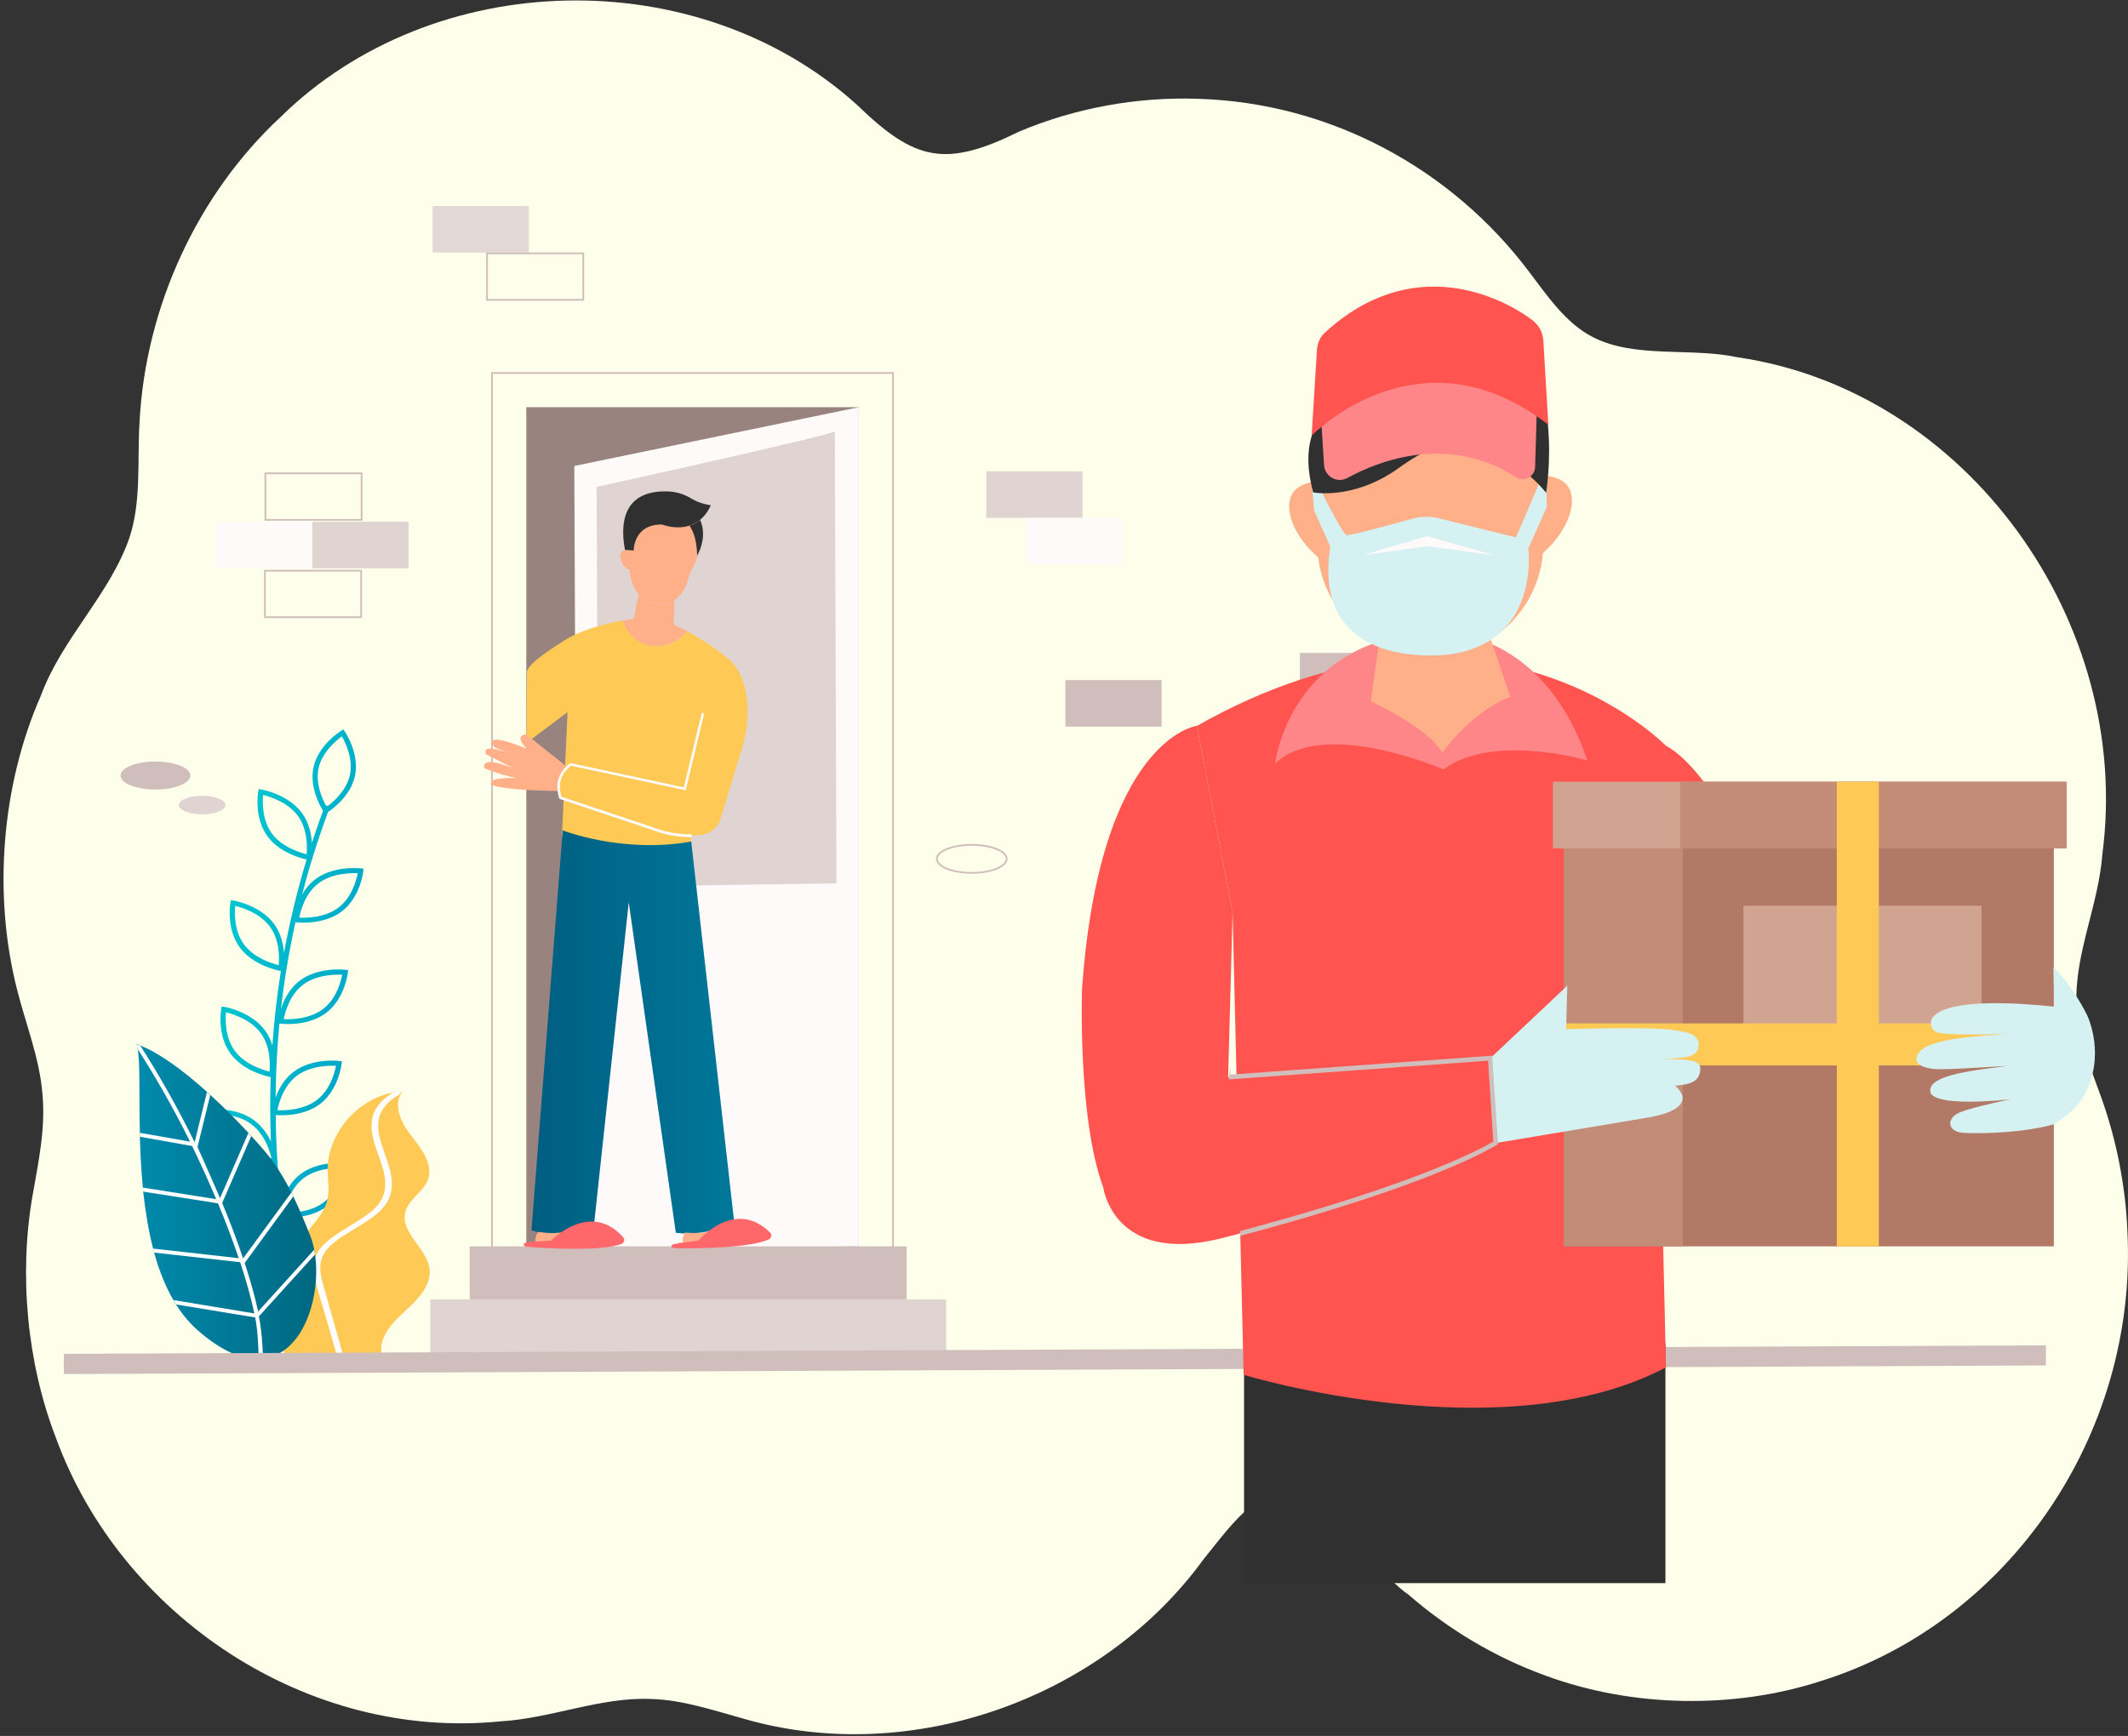 <svg width="413" height="337" viewBox="0 0 413 337" fill="none" xmlns="http://www.w3.org/2000/svg">
<rect x="0" y="0" width="413" height="337" fill="#333333" stroke="none"/>
<path d="M402.999 194.971C402.62 185.164 407.278 175.781 408.036 165.751C413.921 120.638 381.624 75.815 337.18 69.352C328.198 67.412 317.298 69.641 309.163 65.451C303.903 62.799 300.27 57.382 296.637 52.59C281.681 32.82 258.344 19.937 232.445 19.179C220.654 18.778 208.685 20.962 197.875 25.509C183.543 32.575 177.614 31.327 166.336 20.361C135.422 -7.59 84.113 -6.497 54.402 22.768C38.554 37.501 28.235 59.277 27.076 82.012C26.63 89.434 27.454 97.279 25.136 104.345C21.325 115.423 12.008 123.937 7.929 135.059C0.24 152.556 -1.365 173.663 3.293 192.029C4.987 198.805 7.729 205.536 8.241 212.468C8.866 218.999 7.461 225.596 6.325 232.06C3.65 247.35 5.21 264.49 10.827 279.067C23.487 313.749 59.617 337.91 97.129 334.165C107.003 333.586 116.498 329.418 126.328 329.819C132.413 329.975 138.453 332.025 144.404 333.675C176.99 343.081 214.079 329.596 233.604 302.671C237.259 298.191 241.806 291.683 246.977 289.989C257.654 286.868 265.254 304.075 273.345 309.558C281.146 316.356 290.173 321.728 299.913 325.272C316.83 331.513 336.601 331.825 353.518 326.297C389.915 314.885 414.812 278.443 412.895 239.237C412.539 230.21 410.756 221.205 407.724 212.802C405.674 207.119 403.244 201.346 402.977 195.417V195.038L402.999 194.971Z" fill="#FEFFEA"/>
<path d="M40.338 215.389L39.848 215.456L39.914 215.924C39.937 216.125 40.717 221.006 44.395 223.703C45.999 224.862 47.849 225.419 49.454 225.642C50.925 225.865 52.173 225.82 52.842 225.776C53.644 237.901 55.717 250.204 59.105 262.619L60.086 262.396C57.701 253.637 55.962 244.944 54.87 236.318C56.052 236.408 60.331 236.541 63.452 234.179C67.018 231.459 67.62 226.578 67.642 226.355L67.686 225.887L67.196 225.82C66.973 225.798 61.891 225.219 58.303 227.938C56.141 229.587 55.071 232.017 54.558 233.733C54.246 231.036 54.023 228.339 53.845 225.664V225.531C53.644 222.499 53.533 219.468 53.511 216.459C54.625 216.548 58.971 216.726 62.114 214.319C65.68 211.6 66.282 206.719 66.305 206.496L66.349 206.028L65.859 205.961C65.636 205.939 60.554 205.359 56.965 208.078C55.115 209.483 54.068 211.444 53.488 213.071C53.533 208.257 53.778 203.465 54.224 198.717H54.425C54.647 198.762 59.729 199.341 63.318 196.622C66.884 193.903 67.486 189.021 67.508 188.799L67.553 188.331L67.062 188.264C66.839 188.241 61.758 187.662 58.169 190.381C56.141 191.919 55.071 194.148 54.536 195.842C55.182 190.18 56.118 184.586 57.344 179.036H57.434C57.656 179.081 62.738 179.66 66.327 176.941C69.893 174.222 70.495 169.34 70.517 169.118L70.562 168.649L70.071 168.583C69.848 168.56 64.767 167.981 61.178 170.7C60.064 171.547 59.239 172.595 58.637 173.664C60.019 168.271 61.713 162.944 63.652 157.639C64.41 157.148 68.043 154.585 68.89 150.64C69.826 146.338 67.018 142.148 66.906 141.992L66.639 141.591L66.215 141.858C66.037 141.97 61.78 144.644 60.844 148.946C60.019 152.78 62.114 156.48 62.694 157.394C61.936 159.466 61.2 161.539 60.532 163.612C60.42 161.896 59.997 159.712 58.615 157.839C55.962 154.206 50.925 153.292 50.702 153.27L50.212 153.181L50.123 153.649C50.078 153.85 49.254 158.709 51.906 162.342C54.224 165.507 58.325 166.599 59.506 166.844C57.701 172.84 56.23 178.88 55.115 184.987C54.982 183.293 54.536 181.198 53.221 179.393C50.569 175.76 45.531 174.846 45.308 174.823L44.818 174.734L44.729 175.202C44.684 175.403 43.86 180.262 46.512 183.895C49.164 187.528 54.202 188.442 54.425 188.464H54.514C53.756 193.279 53.199 198.093 52.864 202.952C52.575 201.971 52.129 200.946 51.438 200.032C48.785 196.399 43.748 195.485 43.525 195.463L43.035 195.374L42.946 195.842C42.901 196.042 42.077 200.901 44.729 204.534C47.203 207.922 51.772 208.948 52.53 209.081C52.396 213.227 52.419 217.395 52.575 221.585C51.906 220.159 50.858 218.599 49.276 217.44C45.598 214.765 40.539 215.389 40.316 215.411L40.338 215.389ZM52.307 208.034C50.992 207.7 47.493 206.63 45.554 203.977C43.614 201.303 43.748 197.803 43.86 196.511C45.175 196.845 48.674 197.915 50.613 200.567C52.552 203.219 52.419 206.741 52.307 208.034ZM54.09 187.372C52.775 187.038 49.276 185.968 47.337 183.316C45.398 180.663 45.531 177.142 45.643 175.849C46.958 176.183 50.457 177.253 52.396 179.905C54.335 182.558 54.202 186.079 54.09 187.372ZM59.506 165.841C58.191 165.507 54.692 164.437 52.753 161.785C50.814 159.11 50.947 155.61 51.059 154.318C52.374 154.652 55.873 155.722 57.812 158.374C59.752 161.049 59.618 164.548 59.506 165.841ZM58.08 178.145C58.325 176.874 59.194 173.464 61.802 171.48C64.432 169.496 68.088 169.452 69.425 169.519C69.18 170.789 68.311 174.199 65.703 176.183C63.095 178.167 59.44 178.211 58.08 178.145ZM63.63 156.457L63.229 156.324C62.515 154.986 61.2 152.067 61.824 149.147C62.515 145.982 65.279 143.731 66.349 142.95C66.996 144.087 68.6 147.274 67.909 150.439C67.263 153.404 64.811 155.566 63.63 156.457ZM55.071 197.848C55.316 196.577 56.185 193.167 58.793 191.183C61.401 189.2 65.056 189.155 66.416 189.222C66.171 190.493 65.302 193.903 62.694 195.886C60.064 197.87 56.408 197.915 55.071 197.848ZM53.845 215.523C54.09 214.252 54.959 210.842 57.59 208.859C60.22 206.875 63.875 206.83 65.212 206.897C64.967 208.168 64.098 211.578 61.468 213.561C58.838 215.545 55.182 215.59 53.845 215.523ZM55.205 235.382C55.45 234.112 56.319 230.702 58.927 228.718C61.535 226.734 65.19 226.69 66.55 226.756C66.305 228.027 65.435 231.437 62.827 233.421C60.197 235.405 56.542 235.449 55.205 235.382ZM41.007 216.303C42.344 216.236 45.999 216.214 48.696 218.175C51.393 220.137 52.396 223.547 52.686 224.817C51.349 224.906 47.693 224.906 44.996 222.945C42.299 220.984 41.296 217.573 41.007 216.303Z" fill="url(#paint0_linear_674_17801)"/>
<path d="M55.386 263.177L74.153 263.355C73.216 260.101 75.869 257.003 78.388 254.729C80.906 252.456 83.759 249.692 83.358 246.348C82.868 242.27 77.674 239.328 78.655 235.338C79.279 232.797 82.199 231.415 83.068 228.963C84.116 225.977 81.775 222.968 79.814 220.471C78.009 218.22 76.426 214.966 77.697 212.559C77.83 212.313 77.986 212.091 78.165 211.868C77.808 211.868 77.451 211.912 77.117 211.957C69.717 212.871 63.454 219.892 63.588 227.381C63.632 229.164 63.967 230.969 63.588 232.708C63.031 235.472 60.824 237.544 59.108 239.773C54.048 246.282 52.599 255.442 55.408 263.199L55.386 263.177Z" fill="#FFC956"/>
<path d="M61.672 250.36L65.283 262.753L66.531 262.82L62.943 250.204C62.296 248.02 61.583 245.546 62.898 243.339C63.99 241.467 66.331 240.063 68.827 238.547C71.056 237.188 73.396 235.783 74.711 234C76.784 231.236 76.071 228.005 75.112 225.218L74.734 224.171C73.864 221.719 72.95 219.2 73.641 216.749C74.087 215.211 75.447 213.561 77.497 212.491C77.676 212.246 77.876 212.023 78.121 211.801C77.631 211.801 77.163 211.845 76.695 211.89C74.377 213.093 72.839 214.899 72.371 216.615C71.635 219.2 72.572 221.808 73.463 224.305L73.842 225.352C74.823 228.161 75.447 231.103 73.53 233.666C72.304 235.315 70.053 236.675 67.891 237.99C65.417 239.483 62.876 241.044 61.672 243.072C60.246 245.479 61.026 248.176 61.672 250.338V250.36Z" fill="white"/>
<path d="M51.037 263.734C50.747 263.778 50.48 263.801 50.19 263.801C46.958 263.89 43.035 262.33 38.399 258.273C36.772 256.846 35.368 255.13 34.164 253.236C33.986 252.946 33.807 252.678 33.651 252.389C32.047 249.625 30.821 246.482 29.907 243.139C29.84 242.871 29.773 242.626 29.706 242.359C28.792 238.793 28.191 235.026 27.789 231.303L27.723 230.523C27.388 227.135 27.232 223.77 27.143 220.627C27.143 220.36 27.143 220.114 27.143 219.869C26.965 212.336 27.232 206.095 26.697 203.576C26.675 203.465 26.653 203.376 26.63 203.286C26.541 202.974 26.452 202.751 26.318 202.595C26.63 202.707 26.92 202.818 27.232 202.952C27.255 202.952 27.299 202.974 27.321 202.997C31.311 204.624 35.925 208.145 40.16 211.957L40.806 212.536C43.57 215.055 46.111 217.663 48.206 219.914L48.763 220.516C49.699 221.541 50.524 222.477 51.215 223.279C53.422 225.865 55.115 228.629 56.542 231.482C56.676 231.727 56.787 231.972 56.921 232.24C58.124 234.758 59.172 237.299 60.197 239.862C60.532 240.687 60.799 241.601 60.977 242.559C61.044 242.871 61.089 243.183 61.133 243.495C62.337 251.564 58.971 262.775 51.081 263.734H51.037Z" fill="url(#paint1_linear_674_17801)"/>
<path d="M50.234 255.464C50.769 258.094 50.992 261.348 51.037 263.733C50.747 263.778 50.48 263.8 50.19 263.8C50.167 261.482 50.034 258.295 49.521 255.754L34.186 253.235C34.008 252.945 33.83 252.678 33.674 252.388L49.365 254.974C48.696 251.853 47.76 248.488 46.601 245.033L29.907 243.161C29.84 242.893 29.773 242.648 29.706 242.38L46.334 244.253C45.152 240.753 43.793 237.165 42.3 233.599L27.789 231.325L27.723 230.545L41.965 232.796C40.472 229.275 38.889 225.775 37.285 222.476L27.143 220.671C27.143 220.404 27.143 220.158 27.143 219.913L36.883 221.629C33.562 214.854 29.483 207.9 26.697 203.62C26.675 203.509 26.653 203.42 26.63 203.33C26.541 203.018 26.452 202.795 26.318 202.639C26.63 202.751 26.92 202.862 27.232 202.996C30.108 207.431 34.387 214.765 37.775 221.763L40.16 212.001L40.806 212.58L38.332 222.655C38.332 222.655 41.252 229.185 42.701 232.596L48.206 219.958L48.763 220.56L43.124 233.532C44.617 237.143 45.999 240.776 47.181 244.297L56.542 231.503C56.676 231.749 56.787 231.994 56.921 232.261L47.537 245.122H47.471C48.54 248.398 49.454 251.586 50.1 254.595L60.977 242.603C61.044 242.915 61.089 243.227 61.133 243.539L50.279 255.509L50.234 255.464Z" fill="white"/>
<path d="M173.314 248.599V72.406H95.482L95.482 248.599H173.314Z" stroke="#CFBEBB" stroke-width="0.34" stroke-miterlimit="10"/>
<path d="M166.673 79.048H102.146V241.957H166.673V79.048Z" fill="#98837F"/>
<path d="M166.668 79.048L111.459 90.46L112.128 242.626L166.668 241.957V79.048Z" fill="#FDFAF9"/>
<path d="M115.787 94.517L116.121 172.149L162.348 171.48L162.014 83.707C162.014 84.375 115.787 94.517 115.787 94.517Z" fill="#DFD4D2"/>
<path d="M175.963 241.958H91.154V252.255H175.963V241.958Z" fill="#CFBEBB"/>
<path d="M183.633 252.254H83.512V262.552H183.633V252.254Z" fill="#DFD4D2"/>
<path d="M122.208 110.742C122.208 110.742 122.431 116.939 127.758 117.161C127.758 117.161 132.417 118.276 133.865 111.277C133.865 111.277 136.852 106.284 136.184 102.741C135.515 99.197 136.072 102.072 136.072 102.072C136.072 102.072 134.49 93.825 126.688 96.143C124.348 96.834 122.409 98.528 121.54 100.801C120.96 102.295 120.693 104.278 121.317 106.73C121.317 106.73 119.757 107.065 120.648 109.048C120.648 109.048 120.648 109.828 122.208 110.72V110.742Z" fill="#FFB089"/>
<path d="M121.312 106.753L122.984 106.864C122.984 106.864 122.94 101.738 128.49 101.827C128.49 101.827 135.065 104.479 137.962 98.082C137.962 98.082 135.934 97.859 134.195 96.79C132.947 96.032 131.565 95.541 130.117 95.43C126.082 95.14 119.485 96.143 121.246 106.463L121.29 106.73L121.312 106.753Z" fill="#303030"/>
<path d="M133.814 102.049C134.349 102.807 135.219 104.412 135.308 107.822C135.308 107.822 137.425 104.412 135.887 100.935C135.219 101.492 134.505 101.848 133.814 102.071V102.049Z" fill="#303030"/>
<path d="M124.587 124.851C127.485 126.166 131.14 125.275 133.391 122.578C132.544 122.11 131.653 121.686 130.739 121.285L130.895 116.515C129.29 117.563 127.73 117.184 127.73 117.184C125.947 117.117 124.743 116.381 123.941 115.423L123.005 120.126C123.005 120.126 122.135 120.237 120.82 120.482C121.444 122.422 122.782 124.049 124.587 124.873V124.851Z" fill="#FFB089"/>
<path d="M138.12 125.475C136.805 124.561 135.178 123.536 133.417 122.577C131.166 125.274 127.51 126.188 124.613 124.851C122.807 124.026 121.47 122.421 120.846 120.46C117.302 121.084 112.265 122.377 108.743 124.851C108.743 124.851 102.257 128.751 102.257 130.512C102.257 132.273 102.168 144.22 102.168 144.22L110.147 138.246L109.055 162.519C109.055 162.519 121.113 167.511 133.996 164.346L136.404 139.071C136.76 137.355 137.362 135.237 138.41 132.919C139.346 130.846 140.371 129.175 141.329 127.86C140.349 127.08 139.279 126.277 138.142 125.475H138.12Z" fill="#FFC956"/>
<path d="M109.413 150.662C109.636 149.949 109.97 149.325 110.461 149.213L102.147 142.571C102.147 142.571 99.495 142.571 102.303 145.402C102.303 145.402 93.499 141.568 95.973 145.068L98.96 146.316C97.132 145.603 93.566 144.399 94.301 146.405L99.784 149.236C99.784 149.236 93.454 146.405 93.967 149.08C93.967 149.08 95.795 150.083 100.297 151.063C100.297 151.063 94.814 150.729 95.304 152.222C95.304 152.222 95.795 153.381 108.745 153.56C108.7 152.713 108.834 151.687 109.413 150.684V150.662Z" fill="#FFB089"/>
<path d="M141.311 127.837C141.311 127.837 144.944 130.267 145.1 137.8C145.144 140.275 144.788 142.749 144.052 145.134L139.862 158.93C139.394 160.491 138.101 161.672 136.518 162.006C134.891 162.318 132.462 162.385 128.918 161.583L108.791 154.851C108.791 154.851 107.12 150.862 110.797 148.365L132.908 153.113L136.474 138.246C136.474 138.246 138.302 130.757 141.288 127.86L141.311 127.837Z" fill="#FFC956"/>
<path d="M134.202 162.474C134.202 162.474 134.246 162.318 134.269 162.229C134.269 162.14 134.291 162.051 134.313 161.984C132.753 162.006 130.97 161.805 128.986 161.36L108.993 154.673C108.77 154.049 107.834 150.795 110.843 148.655L133.087 153.425L136.654 138.558C136.498 138.491 136.342 138.402 136.208 138.313L132.708 152.845L110.732 148.142L110.643 148.209C106.853 150.795 108.547 154.963 108.547 154.985L108.592 155.096L128.83 161.872H128.853C130.769 162.318 132.486 162.519 134.024 162.519C134.068 162.519 134.135 162.519 134.18 162.519L134.202 162.474Z" fill="#FDFAF9"/>
<path d="M109.211 161.182L103.148 238.814C107.472 240.642 115.296 237.655 115.296 237.655L122.027 175.157L131.166 239.327C138.12 240.151 142.466 237.009 142.466 237.009L134.152 163.366C120.89 165.774 109.211 161.204 109.211 161.204V161.182Z" fill="url(#paint2_linear_674_17801)"/>
<path d="M145.052 238.635L141.419 237.587C140.55 238.234 138.009 239.727 132.972 239.281C132.816 239.527 131.879 241.02 133.038 241.778L146.635 239.928C146.924 239.883 147.214 239.749 147.415 239.527C147.771 239.148 147.214 238.323 145.052 238.635Z" fill="#FFB089"/>
<path d="M131.702 241.332L135.536 240.842C135.536 240.842 142.646 232.439 149.511 239.326C149.89 239.705 149.689 240.352 149.221 240.597C147.728 241.31 143.426 242.402 131.189 242.335C130.298 242.268 130.276 242.046 130.365 241.8C130.454 241.555 130.81 241.533 131.747 241.332H131.702Z" fill="#FF686A"/>
<path d="M116.589 239.259L113.022 237.989C112.131 238.591 109.479 239.906 104.486 239.148C104.308 239.371 103.305 240.82 104.397 241.644L118.082 240.664C118.394 240.664 118.684 240.53 118.907 240.307C119.286 239.95 118.773 239.103 116.611 239.259H116.589Z" fill="#FFB089"/>
<path d="M103.086 241.087L106.942 240.842C106.942 240.842 114.565 232.93 120.984 240.24C121.341 240.642 121.096 241.288 120.605 241.489C119.068 242.09 114.699 242.915 102.485 242.068C101.593 241.957 101.593 241.711 101.682 241.466C101.771 241.221 102.15 241.221 103.086 241.087Z" fill="#FF686A"/>
<path d="M30.17 153.27C33.913 153.27 36.946 152.052 36.946 150.55C36.946 149.049 33.913 147.831 30.17 147.831C26.428 147.831 23.395 149.049 23.395 150.55C23.395 152.052 26.428 153.27 30.17 153.27Z" fill="#CFBEBB"/>
<path d="M188.6 169.451C192.342 169.451 195.376 168.234 195.376 166.732C195.376 165.23 192.342 164.013 188.6 164.013C184.858 164.013 181.824 165.23 181.824 166.732C181.824 168.234 184.858 169.451 188.6 169.451Z" stroke="#CFBEBB" stroke-width="0.34" stroke-miterlimit="10"/>
<path d="M39.224 158.084C41.723 158.084 43.748 157.276 43.748 156.279C43.748 155.282 41.723 154.474 39.224 154.474C36.725 154.474 34.699 155.282 34.699 156.279C34.699 157.276 36.725 158.084 39.224 158.084Z" fill="#DFD4D2"/>
<path d="M284.378 200.7C286.877 200.7 288.903 199.892 288.903 198.895C288.903 197.898 286.877 197.089 284.378 197.089C281.879 197.089 279.854 197.898 279.854 198.895C279.854 199.892 281.879 200.7 284.378 200.7Z" fill="#FDFAF9"/>
<path d="M274.122 193.167C276.621 193.167 278.647 192.359 278.647 191.362C278.647 190.364 276.621 189.556 274.122 189.556C271.623 189.556 269.598 190.364 269.598 191.362C269.598 192.359 271.623 193.167 274.122 193.167Z" fill="#FDFAF9"/>
<path d="M70.18 91.886H51.502V100.913H70.18V91.886Z" stroke="#CFBEBB" stroke-width="0.34" stroke-miterlimit="10"/>
<path d="M79.295 101.293H60.617V110.32H79.295V101.293Z" fill="#DFD4D2"/>
<path d="M60.465 101.293H41.787V110.32H60.465V101.293Z" fill="#FDFAF9"/>
<path d="M70.092 110.787H51.414V119.814H70.092V110.787Z" stroke="#CFBEBB" stroke-width="0.34" stroke-miterlimit="10"/>
<path d="M270.955 126.746H252.277V135.773H270.955V126.746Z" fill="#CFBEBB"/>
<path d="M280.205 135.26H261.527V144.287H280.205V135.26Z" stroke="#CFBEBB" stroke-width="0.34" stroke-miterlimit="10"/>
<path d="M261.241 135.55H242.562V144.577H261.241V135.55Z" fill="#FDFAF9"/>
<path d="M270.805 144.666H252.127V153.693H270.805V144.666Z" fill="#DFD4D2"/>
<path d="M102.633 39.998H83.955V49.025H102.633V39.998Z" fill="#E2D8D6"/>
<path d="M113.2 49.181H94.522V58.208H113.2V49.181Z" stroke="#CFBEBB" stroke-width="0.34" stroke-miterlimit="10"/>
<path d="M210.092 91.507H191.414V100.534H210.092V91.507Z" fill="#DFD4D2"/>
<path d="M217.912 100.534H199.234V109.561H217.912V100.534Z" fill="#FDFAF9"/>
<path d="M225.448 132.029H206.77V141.056H225.448V132.029Z" fill="#CFBEBB"/>
<path d="M237.502 205.225H218.824V214.252H237.502V205.225Z" stroke="#CFBEBB" stroke-width="0.34" stroke-miterlimit="10"/>
<path d="M12.385 266.742L397.068 265.07V261.17L12.385 262.819V266.742Z" fill="#CFBEBB"/>
<path d="M323.225 260.79H241.447V307.329H323.225V260.79Z" fill="#303030"/>
<path d="M239.221 177.05L241.361 266.896C241.361 266.896 291.577 282.186 323.339 265.447L321.311 179.435L323.339 144.798C323.339 144.798 288.702 109.002 232.289 140.92L239.221 177.072V177.05Z" fill="#FF544F"/>
<path d="M323.342 144.798C323.342 144.798 338.075 151.151 348.751 196.754C348.751 196.754 388.581 191.271 400.996 196.754C400.996 196.754 404.741 210.038 398.388 218.396L342.131 224.503C336.225 225.15 330.697 221.539 328.892 215.878L319.285 191.182L323.319 144.754L323.342 144.798Z" fill="#FF544F"/>
<path d="M247.445 148.276C247.445 148.276 250.254 123.803 278.405 122.733C278.405 122.733 298.977 120.994 308.071 147.63C308.071 147.63 289.883 142.213 280.143 149.368C280.143 149.368 256.762 139.182 247.445 148.276Z" fill="#FF8688"/>
<path d="M255.247 93.49C252.261 93.869 251.235 95.206 250.923 95.652C249.051 98.438 250.767 104.077 256.339 108.646L255.247 93.49Z" fill="#FFB089"/>
<path d="M299.827 92.331C302.814 92.598 303.906 93.891 304.24 94.337C306.224 97.056 304.708 102.762 299.314 107.509L299.849 92.331H299.827Z" fill="#FFB089"/>
<path d="M277.58 127.48C274.014 127.48 270.648 126.611 267.661 125.095H267.572L266.057 136.15C266.057 136.15 277.313 141.343 279.92 146.113C279.92 146.113 285.559 138.112 293.115 135.281L289.304 124.07C285.916 126.232 281.882 127.502 277.58 127.502V127.48Z" fill="#FFB089"/>
<path d="M277.586 127.48C265.527 127.48 255.676 117.606 255.676 105.57L255.029 82.68C255.029 70.621 265.55 63.846 277.608 63.846C289.666 63.846 300.276 72.583 300.276 84.619L299.518 105.57C299.518 117.629 289.644 127.48 277.608 127.48H277.586Z" fill="#FFB089"/>
<path d="M254.396 91.35C254.396 91.35 260.437 103.653 261.306 103.876C261.93 104.032 269.82 101.892 274.055 100.711C275.794 100.221 277.599 100.199 279.36 100.644L294.227 104.322L300.044 90.748L300.2 98.438L296.612 106.484C296.612 106.484 298.996 124.672 281.232 127.057C281.232 127.057 254.285 130.801 258.186 106.127L255.021 99.04L254.419 91.35H254.396Z" fill="#D5F1F1"/>
<path d="M283.175 85.778C283.175 85.778 292.916 87.004 300.07 95.652C300.427 93.267 300.65 90.503 300.65 87.427C300.65 85.154 300.494 83.036 300.293 81.142C298.488 79.693 296.237 78.222 293.718 76.684C290.063 74.433 285.672 72.159 282.752 72.048L283.175 85.778Z" fill="#303030"/>
<path d="M254.842 95.585C254.842 95.585 262.375 97.1 270.957 91.216C271.87 90.592 279.114 84.953 283.015 86.691L283.171 74.054C283.171 74.054 247.776 69.373 254.864 95.585H254.842Z" fill="#303030"/>
<path d="M256.365 80.651L256.967 90.235C257.101 92.509 259.508 93.868 261.469 92.799C267.978 89.255 281.128 84.307 294.279 92.643C295.839 93.623 297.867 92.531 297.934 90.659L298.246 80.183C298.246 80.183 278.699 64.224 256.388 80.651H256.365Z" fill="#FF8688"/>
<path d="M255.584 68.08L254.559 84.574C254.559 84.574 275.376 62.976 300.496 82.457L299.537 66.208C299.471 64.603 298.69 63.132 297.398 62.151C291.491 57.672 274.084 48.867 257.01 64.692C256.097 65.539 255.651 66.81 255.584 68.058V68.08Z" fill="#FF544F"/>
<path d="M398.608 164.501H303.502V241.955H398.608V164.501Z" fill="#B17966"/>
<path d="M326.593 164.501H303.502V241.955H326.593V164.501Z" fill="#C38C76"/>
<path d="M384.566 175.824H338.361V198.915H384.566V175.824Z" fill="#D0A490"/>
<path d="M401.083 151.752H301.385V164.702H401.083V151.752Z" fill="#D0A490"/>
<path d="M401.084 151.752H326.082V164.702H401.084V151.752Z" fill="#C38C76"/>
<path d="M364.642 151.752H356.484V241.955H364.642V151.752Z" fill="#FFC956"/>
<path d="M303.729 198.67V206.828H398.835V198.67H303.729Z" fill="#FFC956"/>
<path d="M404.963 196.888C404.963 196.888 402.801 192.207 398.544 187.727L398.677 195.417C391.5 194.659 378.662 193.834 375.296 197.267C374.383 198.181 374.628 199.718 375.764 200.32C377.057 201.011 385.215 200.877 389.606 200.677C383.722 201.234 371.953 201.502 371.953 205.647C371.953 206.695 373.157 207.163 374.806 207.453C376.656 207.787 382.384 207.319 389.673 206.918C384.591 207.631 373.892 208.5 374.65 211.977C374.65 211.977 374.204 214.986 390.096 213.426C387.756 213.894 381.537 215.276 379.888 216.168C377.659 217.393 378.105 219.823 381.225 219.934C385.014 220.09 392.347 219.934 398.455 218.307C400.015 217.371 402.779 215.633 404.45 212.668C408.707 205.09 405.364 197.646 404.963 196.865V196.888Z" fill="#D5F1F1"/>
<path d="M289.239 205.424L304.173 191.36L303.95 199.808C303.95 199.808 323.341 199.139 326.172 200.231C326.172 200.231 330.585 200.454 329.537 203.708C329.158 204.867 327.62 205.224 326.395 205.335L312.843 206.517C323.096 205.268 327.464 205.491 329.114 206.16C329.671 206.383 330.028 206.94 330.005 207.564C329.849 210.194 327.843 210.551 324.366 210.841C324.233 210.484 314.024 212.468 312.397 211.933L325.013 210.707C325.013 210.707 330.785 214.964 319.975 216.925L290.309 221.896L289.217 205.447L289.239 205.424Z" fill="#D5F1F1"/>
<path d="M232.29 140.898C232.29 140.898 213.456 143.283 210.001 191.984C210.001 191.984 209.132 217.104 214.125 230.522C214.125 230.522 216.064 245.455 236.636 240.485C236.636 240.485 273.658 231.391 290.33 221.874L289.238 205.424L238.353 209.102L239.222 177.051L232.29 140.898Z" fill="#FF544F"/>
<path d="M289.641 204.934L238.8 208.611L238.845 207.096C238.822 207.296 238.778 207.497 238.755 207.697C238.666 208.321 238.555 208.923 238.443 209.547L288.794 205.914L289.819 221.628C276.624 229.072 250.747 236.316 240.65 238.991C240.672 239.303 240.672 239.593 240.65 239.927C250.68 237.275 277.181 229.897 290.488 222.274L290.733 222.141L289.596 204.956L289.641 204.934Z" fill="#CFBEBB"/>
<path d="M264.5 107.777L276.982 104.077L289.954 107.777L276.982 106.038L264.5 107.777Z" fill="#FDFAF9"/>
<defs>
<linearGradient id="paint0_linear_674_17801" x1="40.764" y1="198.317" x2="71.54" y2="203.6" gradientUnits="userSpaceOnUse">
<stop stop-color="#00C6D0"/>
<stop offset="1" stop-color="#00A2C8"/>
</linearGradient>
<linearGradient id="paint1_linear_674_17801" x1="26.296" y1="233.198" x2="61.334" y2="233.198" gradientUnits="userSpaceOnUse">
<stop stop-color="#008BAD"/>
<stop offset="1" stop-color="#006881"/>
</linearGradient>
<linearGradient id="paint2_linear_674_17801" x1="103.148" y1="200.299" x2="173.47" y2="200.299" gradientUnits="userSpaceOnUse">
<stop stop-color="#005E81"/>
<stop offset="1" stop-color="#008BAD"/>
</linearGradient>
</defs>
</svg>
